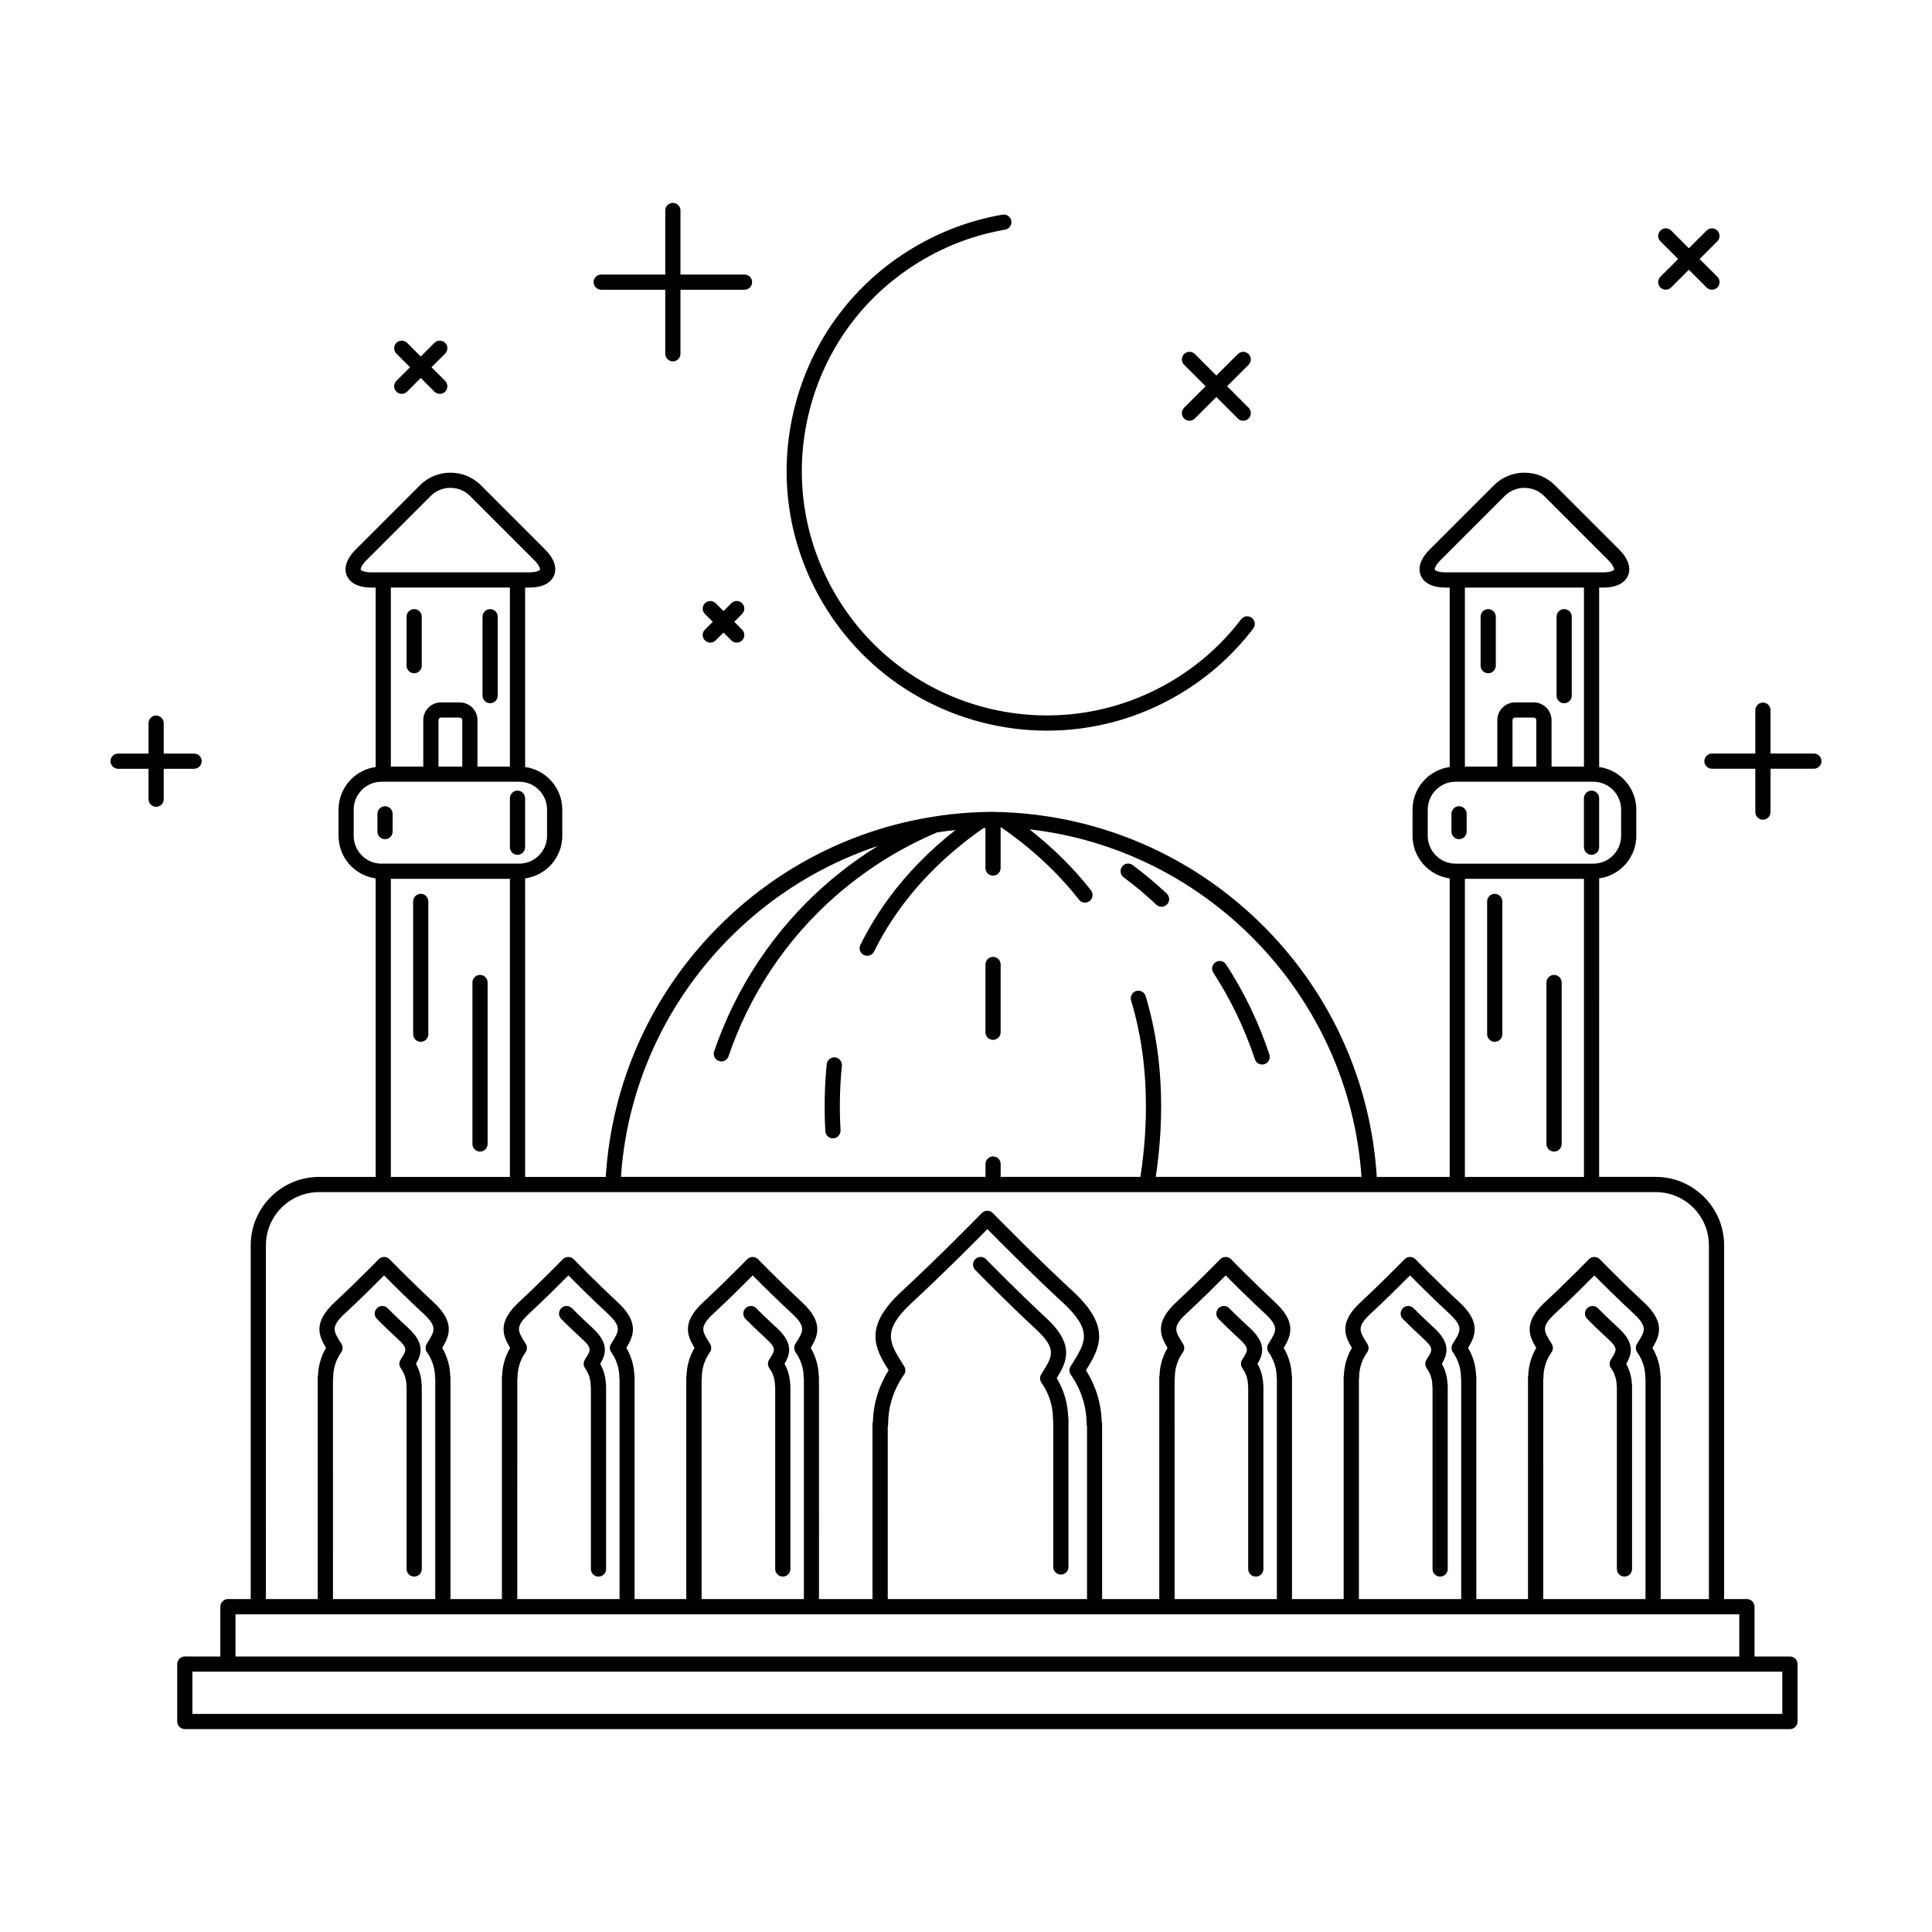 <?xml version="1.0" encoding="UTF-8"?>
<!-- The Best Svg Icon site in the world: iconSvg.co, Visit us! https://iconsvg.co -->
<svg fill="#000000" width="800px" height="800px" version="1.1" viewBox="144 144 512 512" xmlns="http://www.w3.org/2000/svg">
 <g>
  <path d="m365.3 424.22c-1.102-0.109-2.098 0.695-2.207 1.793-0.574 5.699-0.707 11.668-0.371 17.754 0.059 1.074 0.945 1.906 2.012 1.906h0.105c1.113-0.059 1.965-1.012 1.906-2.125-0.316-5.875-0.195-11.645 0.359-17.121 0.109-1.113-0.695-2.098-1.805-2.207z"/>
  <path d="m471.81 412.94c1.824 3.812 3.43 7.777 4.758 11.793 0.281 0.848 1.066 1.375 1.91 1.375 0.211 0 0.422-0.031 0.637-0.102 1.059-0.352 1.629-1.492 1.281-2.551-1.379-4.172-3.043-8.305-4.949-12.27-1.914-3.988-4.106-7.894-6.519-11.598-0.605-0.938-1.855-1.199-2.793-0.59-0.934 0.598-1.195 1.848-0.586 2.785 2.312 3.57 4.422 7.328 6.262 11.156z"/>
  <path d="m441.77 376.49c3.023 2.246 5.941 4.695 8.68 7.266 0.387 0.363 0.887 0.543 1.375 0.543 0.535 0 1.074-0.215 1.465-0.637 0.762-0.812 0.727-2.086-0.09-2.848-2.848-2.676-5.883-5.219-9.027-7.562-0.891-0.664-2.156-0.48-2.82 0.414-0.664 0.895-0.473 2.156 0.418 2.824z"/>
  <path d="m407.17 419.57c1.113 0 2.012-0.902 2.012-2.012v-17.961c0-1.113-0.902-2.016-2.012-2.016s-2.012 0.906-2.012 2.016v17.957c-0.004 1.113 0.898 2.016 2.012 2.016z"/>
  <path d="m418.52 496.25c5.637 5.215 4.414 7.176 1.734 11.453l-0.316 0.508c-0.43 0.684-0.402 1.562 0.059 2.223 1.996 2.836 3.043 6.117 3.043 9.496 0 0.191 0.031 0.371 0.082 0.543v38.797c0 1.113 0.906 2.004 2.016 2.004s2.012-0.898 2.012-2.004v-39.348c0-0.203-0.031-0.387-0.09-0.574-0.105-3.562-1.137-7.023-3.027-10.105 2.656-4.277 4.953-8.805-2.777-15.957-7.707-7.141-15.852-15.48-15.852-15.48-0.73-0.848-1.996-0.945-2.84-0.215-0.84 0.727-0.941 1.996-0.215 2.836 0.16 0.203 8.492 8.727 16.172 15.824z"/>
  <path d="m347.21 498.94c2.535 2.348 2.203 2.883 0.789 5.129l-0.172 0.277c-0.43 0.691-0.402 1.566 0.059 2.223 0.984 1.395 1.5 3.012 1.5 4.68 0 0.141 0.016 0.281 0.051 0.418v48.141c0 1.113 0.902 2.004 2.012 2.004s2.012-0.898 2.012-2.004v-48.559c0-0.156-0.02-0.312-0.055-0.457-0.07-1.891-0.586-3.719-1.5-5.379 1.402-2.363 2.504-5.285-1.965-9.422-4.07-3.762-5.414-5.188-5.414-5.188-0.727-0.848-1.996-0.945-2.836-0.215-0.848 0.719-0.945 1.988-0.215 2.836 0.004-0.008 1.266 1.379 5.734 5.516z"/>
  <path d="m298.37 498.94c2.535 2.348 2.203 2.883 0.789 5.129l-0.172 0.277c-0.43 0.691-0.402 1.566 0.059 2.223 0.984 1.395 1.5 3.012 1.5 4.68 0 0.141 0.016 0.281 0.051 0.418v48.141c0 1.113 0.902 2.004 2.012 2.004s2.012-0.898 2.012-2.004v-48.559c0-0.156-0.016-0.312-0.055-0.457-0.07-1.891-0.586-3.719-1.5-5.379 1.402-2.363 2.504-5.285-1.965-9.422-4.07-3.762-5.414-5.188-5.414-5.188-0.727-0.848-1.996-0.945-2.836-0.215-0.848 0.719-0.945 1.988-0.223 2.836 0.008-0.008 1.266 1.375 5.742 5.516z"/>
  <path d="m249.53 498.94c2.535 2.348 2.203 2.883 0.789 5.129l-0.172 0.277c-0.43 0.691-0.402 1.566 0.059 2.223 0.984 1.395 1.5 3.012 1.5 4.68 0 0.141 0.02 0.281 0.047 0.418v48.141c0 1.113 0.906 2.004 2.016 2.004s2.012-0.898 2.012-2.004v-48.559c0-0.156-0.02-0.312-0.055-0.457-0.074-1.891-0.578-3.719-1.5-5.379 1.402-2.363 2.5-5.285-1.965-9.422-4.07-3.762-5.414-5.188-5.414-5.188-0.727-0.848-1.996-0.945-2.836-0.215-0.848 0.719-0.945 1.988-0.215 2.836 0-0.008 1.258 1.379 5.734 5.516z"/>
  <path d="m570.26 498.94c2.535 2.348 2.203 2.883 0.789 5.129l-0.172 0.277c-0.43 0.691-0.402 1.566 0.059 2.223 0.984 1.395 1.5 3.012 1.5 4.68 0 0.141 0.016 0.281 0.051 0.418v48.141c0 1.113 0.902 2.004 2.012 2.004s2.012-0.898 2.012-2.004v-48.559c0-0.156-0.016-0.312-0.055-0.457-0.07-1.891-0.586-3.719-1.5-5.379 1.402-2.363 2.504-5.285-1.965-9.422-3.906-3.617-5.273-5.047-5.441-5.219-0.621-0.699-1.664-0.887-2.504-0.414-0.961 0.555-1.301 1.785-0.746 2.75 0.371 0.633 4.652 4.625 5.961 5.832z"/>
  <path d="m521.41 498.94c2.535 2.348 2.203 2.883 0.789 5.129l-0.172 0.277c-0.43 0.691-0.402 1.566 0.059 2.223 0.984 1.395 1.5 3.012 1.5 4.68 0 0.141 0.02 0.281 0.051 0.418v48.141c0 1.113 0.902 2.004 2.012 2.004 1.109 0 2.012-0.898 2.012-2.004v-48.559c0-0.156-0.016-0.312-0.055-0.457-0.07-1.891-0.578-3.719-1.5-5.379 1.402-2.363 2.504-5.285-1.965-9.422-4.07-3.762-5.414-5.188-5.414-5.188-0.727-0.848-1.996-0.945-2.836-0.215-0.848 0.719-0.945 1.988-0.223 2.836 0.012-0.008 1.27 1.375 5.742 5.516z"/>
  <path d="m472.56 498.94c2.535 2.348 2.203 2.883 0.789 5.129l-0.172 0.277c-0.43 0.691-0.402 1.566 0.066 2.223 0.977 1.395 1.496 3.012 1.496 4.68 0 0.141 0.02 0.281 0.047 0.418v48.141c0 1.113 0.906 2.004 2.016 2.004 1.109 0 2.012-0.898 2.012-2.004v-48.559c0-0.156-0.02-0.312-0.055-0.457-0.074-1.891-0.578-3.719-1.5-5.379 1.402-2.363 2.5-5.285-1.965-9.422-4.07-3.762-5.414-5.188-5.414-5.188-0.727-0.848-1.996-0.945-2.836-0.215-0.848 0.719-0.945 1.988-0.215 2.836 0-0.008 1.262 1.379 5.731 5.516z"/>
  <path d="m618.36 582.99h-9.395v-13.203c0-1.113-0.902-2.012-2.012-2.012h-6.039l-0.004-93.758c0-9.992-8.133-18.129-18.129-18.129h-14.992l0.004-79.102c5.551-0.766 9.844-5.531 9.844-11.289v-6.934c0-5.769-4.297-10.531-9.844-11.297v-47.555h1.117c4.543 0 6.051-2.004 6.543-3.199 0.5-1.188 0.848-3.672-2.367-6.887l-17.027-17.027c-2.152-2.152-5.012-3.332-8.07-3.332s-5.926 1.18-8.07 3.332l-17.035 17.027c-3.215 3.215-2.863 5.699-2.367 6.887 0.492 1.188 2 3.199 6.543 3.199h1.125v47.555c-5.559 0.766-9.848 5.531-9.848 11.297v6.934c0 5.762 4.297 10.523 9.848 11.289v79.109h-19.32c-1.57-24.875-11.895-48.094-29.547-65.984-19.195-19.441-44.805-30.363-72.137-30.758h-0.992c-27.305 0.395-52.914 11.316-72.109 30.758-17.652 17.891-27.988 41.109-29.547 65.984h-21.363l-0.004-79.109c5.551-0.766 9.844-5.531 9.844-11.289v-6.934c0-5.769-4.297-10.531-9.844-11.297v-47.555h1.117c4.543 0 6.051-2.004 6.551-3.199 0.492-1.188 0.84-3.672-2.371-6.887l-17.027-17.027c-2.144-2.152-5.012-3.332-8.07-3.332s-5.926 1.18-8.07 3.332l-17.027 17.027c-3.215 3.215-2.863 5.699-2.371 6.887 0.5 1.188 2 3.199 6.543 3.199h1.125v47.555c-5.559 0.766-9.844 5.531-9.844 11.297v6.934c0 5.762 4.293 10.523 9.844 11.289v79.109h-14.992c-9.996 0-18.129 8.133-18.129 18.129v93.754h-6.039c-1.113 0-2.012 0.902-2.012 2.012v13.203l-9.41-0.004c-1.113 0-2.012 0.902-2.012 2.012v15.219c0 1.113 0.902 2.012 2.012 2.012h425.38c1.113 0 2.012-0.902 2.012-2.012v-15.219c0-1.109-0.895-2.012-2.008-2.012zm-91.297-287.31c-1.895 0-2.731-0.488-2.828-0.711-0.09-0.223 0.156-1.152 1.496-2.5l17.027-17.027c1.387-1.387 3.246-2.156 5.223-2.156 1.98 0 3.836 0.766 5.219 2.156l17.027 17.027c1.34 1.344 1.586 2.277 1.496 2.5s-0.934 0.711-2.828 0.711zm23.402 34.465h-4.961c-2.594 0-4.699 2.106-4.699 4.699v12.305h-8.594v-47.438h31.555v47.438h-8.59v-12.305c-0.004-2.594-2.117-4.699-4.711-4.699zm0.676 4.695v12.305h-6.312v-12.305c0-0.363 0.312-0.676 0.676-0.676h4.961c0.367 0.008 0.676 0.312 0.676 0.676zm-28.777 30.652v-6.934c0-4.074 3.316-7.391 7.387-7.391h36.477c4.074 0 7.387 3.316 7.387 7.391v6.934c0 4.07-3.309 7.387-7.387 7.387h-36.477c-4.074 0-7.387-3.316-7.387-7.387zm41.398 11.41v78.992h-31.555v-78.992zm-187.11-8.711c-0.02 0.016-0.047 0.023-0.066 0.039-4.262 2.641-8.352 5.602-12.168 8.805-2.262 1.906-4.481 3.93-6.57 6.027-3.195 3.199-6.195 6.629-8.934 10.211-5.496 7.195-10.027 15.105-13.469 23.508-0.781 1.926-1.523 3.891-2.191 5.856-0.359 1.055 0.207 2.195 1.258 2.551 0.215 0.082 0.434 0.105 0.648 0.105 0.836 0 1.621-0.523 1.906-1.367 0.641-1.883 1.352-3.773 2.106-5.621 3.305-8.082 7.656-15.672 12.934-22.582 2.629-3.445 5.523-6.75 8.586-9.812 2.012-2.012 4.133-3.961 6.312-5.789 3.668-3.078 7.598-5.93 11.695-8.473 4.328-2.676 8.918-5.055 13.645-7.059 1.605-0.25 3.231-0.449 4.852-0.613-6.777 5.336-12.629 11.281-17.422 17.75-2.953 3.988-5.562 8.246-7.758 12.664-0.492 0.992-0.09 2.207 0.906 2.695 0.293 0.145 0.594 0.215 0.898 0.215 0.742 0 1.449-0.414 1.805-1.125 2.09-4.203 4.578-8.258 7.391-12.055 5.707-7.707 12.977-14.656 21.613-20.668 0.176 0 0.348 0 0.523-0.004v10.586c0 1.117 0.902 2.016 2.012 2.016 1.109 0 2.012-0.902 2.012-2.016v-10.777h0.172c0.012 0.012 0.02 0.023 0.035 0.035 8.102 5.602 15.02 12.043 20.559 19.133 0.398 0.516 0.992 0.777 1.586 0.777 0.434 0 0.871-0.137 1.238-0.43 0.875-0.684 1.031-1.949 0.348-2.832-4.574-5.856-10.047-11.266-16.293-16.156 47.297 5.352 84.777 44.352 87.984 92.098l-54.512 0.004c0.523-3.582 0.918-7.129 1.148-10.594 0.035-0.516 0.066-1.023 0.098-1.535 0.242-4.488 0.242-8.938-0.016-13.227-0.168-2.883-0.453-5.758-0.848-8.531-0.684-4.82-1.715-9.539-3.062-14.02-0.316-1.062-1.445-1.672-2.508-1.352-1.062 0.324-1.668 1.445-1.352 2.508 1.293 4.293 2.281 8.805 2.934 13.422 0.379 2.672 0.656 5.43 0.816 8.207 0.242 4.133 0.246 8.434 0.012 12.773-0.023 0.5-0.055 0.992-0.09 1.484-0.23 3.543-0.648 7.184-1.199 10.855h-37.039v-3.394c0-1.113-0.902-2.012-2.012-2.012s-2.012 0.902-2.012 2.012v3.394l-96.602 0.004c2.742-40.809 30.535-75.227 68.09-87.691zm-134.22-72.512c-1.891 0-2.731-0.488-2.828-0.711-0.09-0.223 0.156-1.152 1.5-2.5l17.027-17.027c1.387-1.387 3.238-2.156 5.219-2.156 1.98 0 3.836 0.766 5.219 2.156l17.027 17.027c1.34 1.344 1.586 2.277 1.496 2.5s-0.934 0.711-2.828 0.711zm23.406 34.465h-4.969c-2.59 0-4.699 2.106-4.699 4.699v12.305h-8.59v-47.438h31.547v47.438h-8.59v-12.305c0-2.594-2.109-4.699-4.699-4.699zm0.668 4.695v12.305h-6.309v-12.305c0-0.363 0.309-0.676 0.672-0.676h4.969c0.363 0.008 0.668 0.312 0.668 0.676zm-28.777 30.652v-6.934c0-4.074 3.316-7.391 7.387-7.391h36.48c4.07 0 7.379 3.316 7.379 7.391v6.934c0 4.07-3.309 7.387-7.379 7.387h-36.48c-4.07 0-7.387-3.316-7.387-7.387zm41.398 11.41v78.992h-31.547v-78.992zm-64.664 97.117c0-7.773 6.324-14.098 14.098-14.098h354.22c7.773 0 14.098 6.324 14.098 14.098v93.754h-12.777v-58.766c0-0.172-0.02-0.344-0.066-0.504-0.086-2.57-0.812-5.066-2.121-7.309 1.906-3.117 3.5-6.723-2.301-12.086-5.668-5.25-11.582-11.32-11.645-11.383-0.352-0.363-0.836-0.586-1.355-0.609-0.586-0.039-1.145 0.195-1.543 0.609-0.25 0.258-6.156 6.297-11.652 11.383-5.801 5.367-4.203 8.969-2.297 12.086-1.309 2.242-2.031 4.731-2.121 7.289-0.047 0.168-0.066 0.344-0.066 0.523v58.77h-13.695l0.004-58.77c0-0.172-0.02-0.344-0.066-0.504-0.086-2.57-0.812-5.066-2.121-7.309 1.906-3.117 3.5-6.723-2.297-12.086-5.672-5.25-11.586-11.32-11.648-11.383-0.352-0.363-0.836-0.586-1.355-0.609-0.574-0.039-1.145 0.195-1.543 0.609-0.25 0.258-6.156 6.297-11.648 11.383-5.805 5.367-4.207 8.969-2.301 12.086-1.309 2.238-2.031 4.731-2.121 7.289-0.047 0.168-0.066 0.344-0.066 0.523v58.77h-13.688v-58.77c0-0.172-0.023-0.344-0.07-0.504-0.086-2.57-0.812-5.066-2.125-7.309 1.91-3.117 3.508-6.723-2.293-12.086-5.672-5.25-11.586-11.32-11.648-11.383-0.352-0.363-0.836-0.586-1.355-0.609-0.574-0.016-1.145 0.195-1.547 0.609-0.246 0.258-6.156 6.301-11.645 11.383-5.805 5.367-4.211 8.969-2.301 12.086-1.309 2.238-2.031 4.727-2.117 7.289-0.051 0.168-0.074 0.344-0.074 0.523v58.77h-15.148v-46.355c0-0.227-0.039-0.441-0.109-0.645-0.117-4.82-1.551-9.496-4.168-13.637 3.648-5.824 6.777-11.441-3.375-20.836-9.766-9.039-20.152-19.637-21.391-20.902-0.801-0.754-2.086-0.699-2.848 0.09-1.152 1.176-11.539 11.777-21.305 20.816-10.152 9.391-7.023 15.008-3.379 20.836-2.609 4.133-4.039 8.797-4.16 13.598-0.074 0.215-0.117 0.441-0.117 0.684v46.355h-14.176l-0.008-58.773c0-0.172-0.02-0.344-0.066-0.504-0.086-2.57-0.812-5.066-2.121-7.309 1.906-3.117 3.5-6.723-2.301-12.086-5.668-5.25-11.582-11.32-11.645-11.383-0.352-0.363-0.84-0.586-1.355-0.609-0.574-0.035-1.145 0.195-1.543 0.609-0.25 0.258-6.156 6.297-11.648 11.383-5.805 5.367-4.207 8.969-2.301 12.086-1.309 2.238-2.031 4.727-2.117 7.289-0.051 0.168-0.07 0.344-0.07 0.523v58.77h-13.695l0.004-58.77c0-0.172-0.02-0.344-0.066-0.504-0.086-2.57-0.812-5.066-2.121-7.309 1.906-3.117 3.5-6.723-2.297-12.086-5.68-5.25-11.586-11.32-11.648-11.383-0.352-0.363-0.836-0.586-1.355-0.609-0.59-0.035-1.137 0.195-1.547 0.609-0.246 0.258-6.152 6.297-11.645 11.383-5.805 5.367-4.207 8.969-2.301 12.086-1.309 2.238-2.031 4.731-2.121 7.289-0.047 0.168-0.066 0.344-0.066 0.523v58.77h-13.633v-58.77c0-0.172-0.02-0.344-0.066-0.504-0.086-2.57-0.812-5.066-2.125-7.309 1.91-3.117 3.5-6.723-2.293-12.086-5.68-5.25-11.586-11.32-11.648-11.383-0.352-0.363-0.836-0.586-1.355-0.609-0.57-0.016-1.145 0.195-1.547 0.609-0.246 0.258-6.156 6.301-11.645 11.383-5.805 5.367-4.211 8.969-2.301 12.086-1.309 2.238-2.031 4.727-2.117 7.289-0.051 0.168-0.074 0.344-0.074 0.523v58.77h-13.742l-0.004-93.758zm340.76 26.121-0.238-0.371c-1.91-3.047-2.625-4.188 1.176-7.703 4.047-3.738 8.207-7.891 10.363-10.066 2.223 2.254 6.453 6.457 10.359 10.066 3.797 3.516 3.082 4.656 1.176 7.703l-0.238 0.371c-0.43 0.691-0.402 1.562 0.066 2.223 1.391 1.988 2.133 4.281 2.133 6.641 0 0.16 0.02 0.324 0.059 0.473v58.297h-27.105l-0.004-58.281c0.039-0.152 0.059-0.316 0.059-0.488 0-2.359 0.734-4.656 2.137-6.641 0.461-0.66 0.48-1.531 0.059-2.223zm-48.852 0-0.238-0.371c-1.91-3.047-2.625-4.188 1.176-7.703 4.047-3.738 8.207-7.891 10.363-10.066 2.223 2.254 6.453 6.457 10.359 10.066 3.797 3.516 3.082 4.656 1.176 7.703l-0.234 0.371c-0.43 0.691-0.402 1.562 0.066 2.223 1.391 1.988 2.133 4.281 2.133 6.641 0 0.16 0.02 0.324 0.059 0.473v58.297h-27.105v-58.281c0.039-0.152 0.059-0.316 0.059-0.488 0-2.363 0.734-4.656 2.133-6.641 0.461-0.66 0.48-1.531 0.055-2.223zm-48.844 0-0.238-0.371c-1.91-3.047-2.625-4.188 1.176-7.703 4.047-3.738 8.203-7.891 10.359-10.066 2.227 2.254 6.457 6.457 10.359 10.066 3.805 3.516 3.082 4.656 1.176 7.703l-0.23 0.371c-0.43 0.691-0.402 1.562 0.066 2.223 1.391 1.988 2.133 4.281 2.133 6.641 0 0.16 0.02 0.324 0.059 0.473v58.297h-27.105l-0.004-58.277c0.039-0.156 0.059-0.324 0.059-0.492 0-2.363 0.734-4.656 2.133-6.641 0.461-0.66 0.484-1.531 0.059-2.223zm-73.902 5.969-0.422-0.676c-3.559-5.688-5.523-8.816 2.43-16.176 8.121-7.516 16.559-16 20.035-19.523 3.336 3.387 11.914 12.012 20.043 19.523 7.949 7.359 5.984 10.488 2.43 16.176l-0.434 0.676c-0.422 0.684-0.398 1.562 0.066 2.215 2.742 3.906 4.191 8.434 4.191 13.094 0 0.211 0.035 0.43 0.105 0.621v45.734l-52.805 0.004v-45.707c0.07-0.207 0.105-0.422 0.105-0.656 0-4.66 1.445-9.184 4.191-13.094 0.465-0.652 0.492-1.527 0.062-2.211zm-51.445-5.969-0.238-0.371c-1.91-3.047-2.625-4.188 1.18-7.703 4.039-3.738 8.203-7.891 10.359-10.066 2.223 2.254 6.453 6.457 10.359 10.066 3.797 3.516 3.082 4.656 1.176 7.703l-0.238 0.371c-0.422 0.691-0.402 1.562 0.066 2.223 1.391 1.988 2.133 4.281 2.133 6.641 0 0.16 0.02 0.324 0.059 0.473v58.297h-27.105v-58.277c0.039-0.156 0.059-0.324 0.059-0.492 0-2.363 0.734-4.656 2.133-6.641 0.461-0.66 0.488-1.531 0.059-2.223zm-48.844 0-0.238-0.371c-1.91-3.047-2.625-4.188 1.176-7.703 4.047-3.738 8.207-7.891 10.363-10.066 2.223 2.254 6.453 6.457 10.352 10.066 3.805 3.516 3.09 4.656 1.18 7.703l-0.238 0.371c-0.43 0.691-0.402 1.562 0.059 2.223 1.395 1.988 2.137 4.281 2.137 6.641 0 0.16 0.02 0.324 0.059 0.473v58.297h-27.105l0.008-58.281c0.039-0.152 0.059-0.316 0.059-0.488 0-2.363 0.734-4.656 2.133-6.641 0.461-0.66 0.48-1.531 0.059-2.223zm-48.848 0-0.238-0.371c-1.91-3.047-2.625-4.188 1.176-7.703 4.039-3.738 8.203-7.891 10.359-10.066 2.227 2.254 6.457 6.457 10.359 10.066 3.805 3.516 3.082 4.656 1.176 7.703l-0.23 0.371c-0.43 0.691-0.402 1.562 0.066 2.223 1.391 1.988 2.133 4.281 2.133 6.641 0 0.16 0.02 0.324 0.059 0.473v58.297h-27.105l-0.008-58.277c0.039-0.156 0.059-0.324 0.059-0.492 0-2.363 0.734-4.656 2.133-6.641 0.469-0.66 0.484-1.531 0.062-2.223zm-28.082 71.668h398.52v11.191l-398.52-0.004zm409.93 26.398h-421.34v-11.191h421.34z"/>
  <path d="m565.77 370.53c1.113 0 2.016-0.898 2.016-2.012v-12.977c0-1.113-0.906-2.012-2.016-2.012s-2.012 0.902-2.012 2.012v12.977c0.004 1.117 0.906 2.012 2.012 2.012z"/>
  <path d="m532.68 364.38v-4.707c0-1.113-0.906-2.012-2.016-2.012s-2.012 0.902-2.012 2.012v4.707c0 1.113 0.906 2.012 2.012 2.012 1.109 0 2.016-0.902 2.016-2.012z"/>
  <path d="m281.14 370.53c1.113 0 2.016-0.898 2.016-2.012v-12.977c0-1.113-0.906-2.012-2.016-2.012s-2.012 0.902-2.012 2.012v12.977c0 1.117 0.902 2.012 2.012 2.012z"/>
  <path d="m248.05 364.38v-4.707c0-1.113-0.902-2.012-2.012-2.012-1.109 0-2.016 0.902-2.016 2.012v4.707c0 1.113 0.906 2.012 2.016 2.012 1.109 0 2.012-0.902 2.012-2.012z"/>
  <path d="m540.12 420.09c1.113 0 2.016-0.902 2.016-2.012v-35.188c0-1.113-0.906-2.012-2.016-2.012s-2.012 0.902-2.012 2.012v35.188c0 1.117 0.902 2.012 2.012 2.012z"/>
  <path d="m558.52 330.36c1.113 0 2.012-0.898 2.012-2.012v-20.922c0-1.113-0.902-2.004-2.012-2.004-1.109 0-2.016 0.898-2.016 2.004v20.922c-0.008 1.113 0.902 2.012 2.016 2.012z"/>
  <path d="m538.39 305.42c-1.113 0-2.016 0.898-2.016 2.004v12.984c0 1.113 0.906 2.012 2.016 2.012s2.012-0.902 2.012-2.012v-12.984c-0.004-1.113-0.906-2.004-2.012-2.004z"/>
  <path d="m555.84 449.18c1.113 0 2.012-0.898 2.012-2.012v-42.789c0-1.117-0.902-2.016-2.012-2.016-1.109 0-2.012 0.902-2.012 2.016v42.789c-0.004 1.117 0.898 2.012 2.012 2.012z"/>
  <path d="m255.5 420.09c1.113 0 2.012-0.902 2.012-2.012v-35.188c0-1.113-0.902-2.012-2.012-2.012s-2.016 0.902-2.016 2.012v35.188c0 1.117 0.906 2.012 2.016 2.012z"/>
  <path d="m273.89 330.36c1.113 0 2.012-0.898 2.012-2.012v-20.922c0-1.113-0.902-2.004-2.012-2.004s-2.012 0.898-2.012 2.004v20.922c-0.004 1.113 0.898 2.012 2.012 2.012z"/>
  <path d="m253.76 305.42c-1.113 0-2.012 0.898-2.012 2.004v12.984c0 1.113 0.902 2.012 2.012 2.012 1.109 0 2.012-0.902 2.012-2.012v-12.984c0-1.113-0.902-2.004-2.012-2.004z"/>
  <path d="m271.21 449.18c1.113 0 2.016-0.898 2.016-2.012v-42.789c0-1.117-0.906-2.016-2.016-2.016-1.109 0-2.012 0.902-2.012 2.016v42.789c-0.004 1.117 0.898 2.012 2.012 2.012z"/>
  <path d="m421.48 337.63c11.996 0 24.141-3.129 35.172-9.715 7.602-4.535 14.156-10.383 19.473-17.355 0.676-0.887 0.504-2.144-0.383-2.828-0.887-0.672-2.144-0.504-2.828 0.383-5.004 6.57-11.176 12.066-18.332 16.332-30.703 18.324-70.582 8.254-88.902-22.449-8.879-14.871-11.43-32.309-7.188-49.098 4.242-16.797 14.773-30.93 29.645-39.801 6.902-4.121 14.379-6.887 22.227-8.238 1.098-0.188 1.828-1.23 1.641-2.332-0.188-1.094-1.219-1.828-2.328-1.641-8.34 1.438-16.277 4.379-23.613 8.75-15.801 9.426-26.973 24.441-31.477 42.273-4.508 17.836-1.793 36.355 7.633 52.148 12.887 21.582 35.789 33.57 59.262 33.57z"/>
  <path d="m457.8 254.91c0.395 0.395 0.91 0.59 1.426 0.59s1.027-0.195 1.422-0.59l5.699-5.699 5.699 5.699c0.395 0.395 0.906 0.59 1.422 0.59s1.031-0.195 1.426-0.59c0.785-0.781 0.785-2.062 0-2.848l-5.699-5.699 5.699-5.699c0.785-0.785 0.785-2.062 0-2.84-0.785-0.785-2.062-0.785-2.848 0l-5.699 5.699-5.699-5.699c-0.785-0.785-2.062-0.785-2.848 0-0.785 0.781-0.785 2.055 0 2.84l5.699 5.699-5.699 5.699c-0.793 0.789-0.793 2.066 0 2.848z"/>
  <path d="m584.02 220.18c0.395 0.395 0.91 0.59 1.426 0.59 0.516 0 1.027-0.195 1.422-0.59l4.695-4.695 4.699 4.707c0.395 0.387 0.906 0.586 1.422 0.586s1.027-0.195 1.422-0.586c0.785-0.785 0.785-2.066 0-2.852l-4.695-4.695 4.695-4.699c0.785-0.785 0.785-2.062 0-2.848-0.781-0.785-2.062-0.785-2.84 0l-4.699 4.699-4.695-4.699c-0.785-0.785-2.062-0.785-2.848 0-0.785 0.785-0.785 2.062 0 2.848l4.699 4.699-4.699 4.695c-0.789 0.781-0.789 2.055-0.004 2.84z"/>
  <path d="m195.44 347.73c1.113 0 2.012-0.902 2.012-2.012s-0.902-2.012-2.012-2.012l-8.051 0.004v-8.062c0-1.113-0.906-2.016-2.016-2.016s-2.012 0.906-2.012 2.016v8.062h-8.062c-1.109-0.004-2.012 0.895-2.012 2.008 0 1.113 0.902 2.016 2.012 2.016h8.062v8.062c0 1.113 0.902 2.012 2.012 2.012s2.016-0.902 2.016-2.012v-8.062z"/>
  <path d="m303.33 220.78h16.973v16.973c0 1.113 0.902 2.012 2.012 2.012s2.012-0.902 2.012-2.012v-16.973h16.973c1.113 0 2.016-0.902 2.016-2.012s-0.906-2.016-2.016-2.016h-16.973l0.004-16.973c0-1.113-0.906-2.012-2.016-2.012s-2.012 0.902-2.012 2.012v16.973h-16.973c-1.113 0-2.012 0.906-2.012 2.016s0.898 2.012 2.012 2.012z"/>
  <path d="m624.7 343.7h-11.492v-11.492c0-1.113-0.902-2.016-2.012-2.016s-2.016 0.906-2.016 2.016v11.492h-11.492c-1.113 0-2.012 0.898-2.012 2.004 0 1.117 0.902 2.016 2.012 2.016h11.492v11.492c0 1.113 0.902 2.016 2.012 2.016 1.109 0 2.012-0.906 2.012-2.016l0.004-11.492h11.492c1.113 0 2.012-0.906 2.012-2.016-0.004-1.105-0.902-2.004-2.012-2.004z"/>
  <path d="m340.66 303.86c-0.785-0.781-2.062-0.781-2.848 0l-2.074 2.086-2.082-2.082c-0.785-0.785-2.062-0.785-2.84 0-0.785 0.781-0.785 2.062 0 2.848l2.074 2.074-2.082 2.074c-0.785 0.785-0.785 2.066 0 2.852 0.395 0.395 0.91 0.59 1.426 0.59s1.027-0.195 1.422-0.59l2.082-2.082 2.074 2.082c0.395 0.395 0.91 0.59 1.422 0.59 0.52 0 1.031-0.195 1.426-0.59 0.785-0.785 0.785-2.066 0-2.852l-2.074-2.074 2.074-2.074c0.785-0.789 0.785-2.066 0-2.852z"/>
  <path d="m249.04 247.79c0.387 0.395 0.906 0.59 1.422 0.59s1.027-0.195 1.422-0.59l3.621-3.621 3.617 3.621c0.395 0.395 0.906 0.59 1.422 0.59 0.516 0 1.031-0.195 1.426-0.59 0.781-0.785 0.781-2.066 0-2.848l-3.621-3.617 3.621-3.621c0.781-0.785 0.781-2.062 0-2.84-0.785-0.785-2.062-0.785-2.848 0l-3.617 3.617-3.621-3.617c-0.785-0.785-2.062-0.785-2.84 0-0.785 0.781-0.785 2.055 0 2.84l3.617 3.621-3.617 3.617c-0.789 0.781-0.789 2.062-0.004 2.848z"/>
 </g>
</svg>